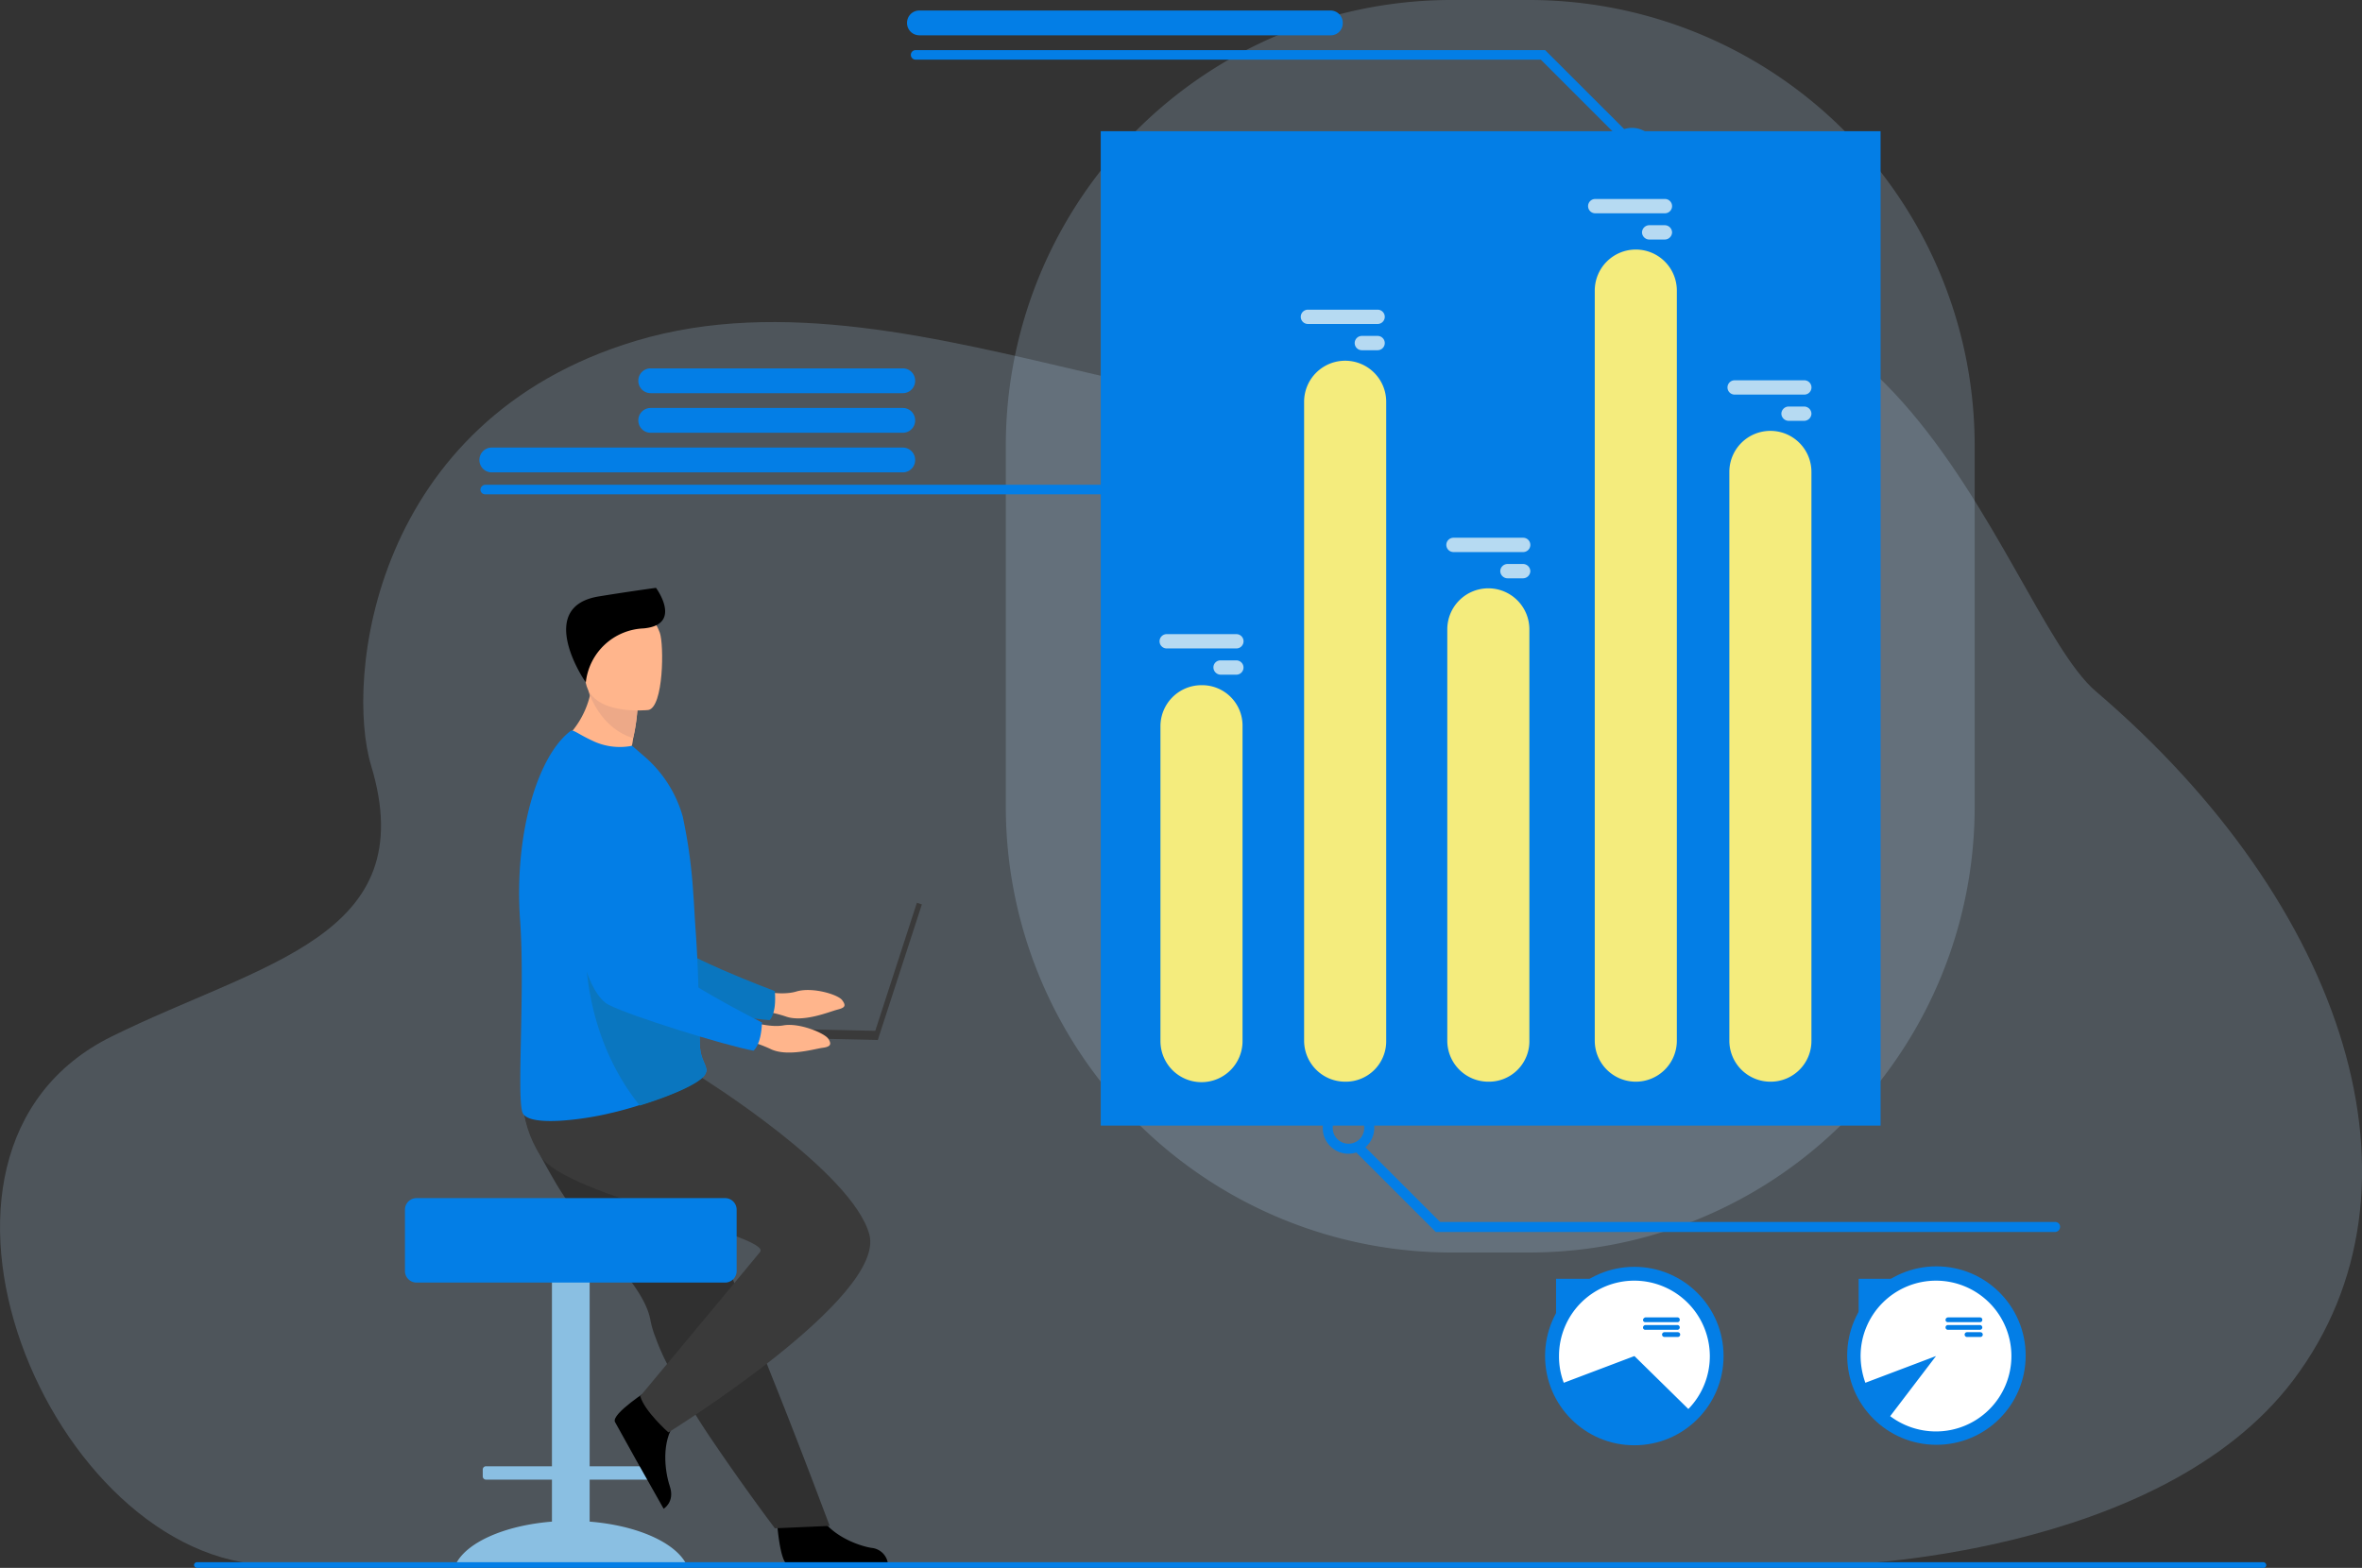 <svg id="Layer_1" data-name="Layer 1" xmlns="http://www.w3.org/2000/svg" viewBox="0 0 494.91 328.6">
  <rect x="0" y="0" width="494.91" height="328.6" fill="#333333" stroke="none"/>
  <defs>
    <style>
      .cls-1, .cls-10 {
        fill: #b6daf2;
      }

      .cls-1 {
        opacity: 0.21;
      }

      .cls-2 {
        fill: #ffb58c;
      }

      .cls-3 {
        fill: #0a76bf;
      }

      .cls-4 {
        fill: #8abfe2;
      }

      .cls-5 {
        fill: #303030;
      }

      .cls-6 {
        fill: #3a3a3a;
      }

      .cls-7 {
        fill: #037ee6;
      }

      .cls-8 {
        fill: #eda988;
      }

      .cls-9 {
        fill: #f4ec7d;
      }

      .cls-11 {
        fill: #fff;
      }
    </style>
  </defs>
  <g>
    <path class="cls-1" d="M441.69,230.6c-20.3-17.3-44.8-121.9-128.8-67.4-43.4,28.1-116.5-24.2-177-6.1-55.6,16.6-61,71.2-55.6,89,10.9,36-22.9,41.3-54.3,56.8-49.2,24.2-12.7,110.4,33.7,110.8s327.7,0,327.7,0,67.6-1.5,95.7-38.8C513.29,334.8,494.19,275.4,441.69,230.6Z" transform="translate(-2.54 -85.7)"/>
    <path d="M165.29,404s.6,9.5,2.4,9.6H177l11.6-.1a3.82,3.82,0,0,0-3.5-3.4c-3.4-.6-9.1-3-11.1-7.4C171.89,398.1,165.29,404,165.29,404Z" transform="translate(-2.54 -85.7)"/>
    <path class="cls-2" d="M161.09,293.2s5,1.3,8.3.3,8.7.6,9.6,1.8.6,1.6-1,2-7.2,2.8-10.9,1.4a28.28,28.28,0,0,0-8.5-1.4Z" transform="translate(-2.54 -85.7)"/>
    <path class="cls-3" d="M117.49,249.4s5.7,40.3,15.1,43.9c4.6,1.8,25.1,5.8,31.2,6.2,0,0,1.5-1.2,1.1-6.1,0,0-21.4-7.9-24.5-12.2-4.5-6.4,2.8-26-2.9-32S122.19,240.7,117.49,249.4Z" transform="translate(-2.54 -85.7)"/>
    <path class="cls-4" d="M118.19,404.6v-8.8h-13.8a.68.68,0,0,1-.7-.7v-1.4a.68.68,0,0,1,.7-.7h13.8V343a2.58,2.58,0,0,1,2.6-2.6h2.7a2.58,2.58,0,0,1,2.6,2.6v50h13.8a.68.68,0,0,1,.7.7v1.4a.68.68,0,0,1-.7.7h-13.8v8.8c10,.8,18,4.4,20.3,9H98C100.19,409,108.19,405.4,118.19,404.6Z" transform="translate(-2.54 -85.7)"/>
    <path class="cls-5" d="M119.39,334.3a92.1,92.1,0,0,0,5.5,7.9c6.1,7.7,12.7,14,13.9,20a20.06,20.06,0,0,0,1.1,3.8c.5,1.4,1.1,2.8,1.8,4.3A140.8,140.8,0,0,0,152,387.9c6.7,9.9,12.9,18.1,12.9,18.1l11.5-.5c-.5-1.2-5.5-14.8-12.2-31.5-2.7-6.8-5.6-14-8.4-20.9-.4-.9-.7-1.9-1.1-2.8-.9-2.1-1.7-4.2-2.5-6.3-6.3-15.7-11.3-28.1-11.3-28.1s-25.2-9.5-27.8-3.4C110.89,317.8,112.59,322.8,119.39,334.3Z" transform="translate(-2.54 -85.7)"/>
    <path d="M138.59,376.9s-8,5.1-7.2,6.8c.1.2,4.5,8.1,4.5,8.1l5.7,10.1s2.4-1.4,1.3-4.7-1.8-9.4,1.1-13.3C147.09,379.8,138.59,376.9,138.59,376.9Z" transform="translate(-2.54 -85.7)"/>
    <path class="cls-6" d="M149.49,311.5s31.6,19.7,35.2,32.9-42.1,41.5-42.1,41.5-5-4.4-5.9-7.6c0,0,20.6-24.7,25.1-30.2,2.7-3.4-40.6-11.8-45.9-20s-3.4-15.2-3.4-15.2Z" transform="translate(-2.54 -85.7)"/>
    <path class="cls-7" d="M89.79,336.8h64.7a2.43,2.43,0,0,1,2.4,2.4v12.9a2.43,2.43,0,0,1-2.4,2.4H89.79a2.43,2.43,0,0,1-2.4-2.4V339.2A2.43,2.43,0,0,1,89.79,336.8Z" transform="translate(-2.54 -85.7)"/>
    <path class="cls-2" d="M134.79,242.5a17.1,17.1,0,0,1,4.8,4.4c-7.6,2-20.1-5.1-20.1-5.1a18.64,18.64,0,0,0,6.7-10.5,4.25,4.25,0,0,0,.2-1.1,23.37,23.37,0,0,0,.4-3.9l3.5,3.1,5.8,5.2a39.56,39.56,0,0,1-.9,5.9A10,10,0,0,1,134.79,242.5Z" transform="translate(-2.54 -85.7)"/>
    <path class="cls-7" d="M111.49,278.2c1.1,14.6-.7,36.8.5,40.6,1.1,3.3,13.6,1.4,18.4.2,1.8-.4,4-1,6.2-1.7,6.2-1.9,13-4.7,13.8-6.7a.35.35,0,0,1,.1-.2,1.39,1.39,0,0,0,0-.9c-.2-1-1.2-2.2-1.3-4.8-.1-2.9-.1-6.3-.2-9.9a5.7,5.7,0,0,0-.1-1.3v-.3c-.1-4.1-.3-8.4-.6-12.6-.2-2.7-.3-5.3-.5-7.8a108.15,108.15,0,0,0-2.2-16,26,26,0,0,0-8.3-12.8l-2.3-2a13.21,13.21,0,0,1-8.4-1.1c-3-1.4-4-2.4-4.5-2C115.19,244.1,110.29,260.4,111.49,278.2Z" transform="translate(-2.54 -85.7)"/>
    <path class="cls-3" d="M136.59,317.4c6.2-1.9,13-4.7,13.8-6.7a.35.35,0,0,1,.1-.2v-.9c-.2-1-1.2-2.2-1.3-4.8-.1-2.9-.1-6.3-.2-9.9a5.7,5.7,0,0,0-.1-1.3v-.3l-23.6-10.7S123.89,301.6,136.59,317.4Z" transform="translate(-2.54 -85.7)"/>
    <path class="cls-8" d="M136.09,234.5a39.56,39.56,0,0,1-.9,5.9c-5.7-1.8-8.2-6.9-9.1-9.1-.2-.6-.3-1-.3-1a2.8,2.8,0,0,0,.6-.1c.8-.2,2.3-.5,3.9-.8Z" transform="translate(-2.54 -85.7)"/>
    <path class="cls-2" d="M138.39,234.5s-12.4,1.4-13.2-6.3-2.9-12.8,5-14,9.7,1.6,10.6,4.1S141.59,233.9,138.39,234.5Z" transform="translate(-2.54 -85.7)"/>
    <path d="M125.29,228.7a12.7,12.7,0,0,1,12.1-11.3c7.7-.7,3.4-7.4,2.6-8.5,0,0-5.9.8-12,1.8C115.19,212.8,124.09,227.1,125.29,228.7Z" transform="translate(-2.54 -85.7)"/>
    <g>
      <rect class="cls-6" x="175.61" y="288.73" width="29.9" height="1.1" transform="translate(-145.99 295.43) rotate(-72)"/>
      <rect class="cls-6" x="169.86" y="286.69" width="1.9" height="31.4" transform="translate(-137.7 381) rotate(-88.78)"/>
    </g>
    <path class="cls-2" d="M158.49,299.4s4.9,1.8,8.2,1.2,8.6,1.6,9.4,2.8.4,1.7-1.2,1.9-7.5,2-11,.2a29.36,29.36,0,0,0-8.3-2.4Z" transform="translate(-2.54 -85.7)"/>
    <path class="cls-7" d="M120,251s1.2,40.7,10.1,45.3c4.4,2.3,24.3,8.5,30.3,9.6,0,0,1.6-1,1.8-5.9,0,0-20.4-10.2-23-14.8-3.8-6.8,5.7-25.6.7-32.1S125.59,242.9,120,251Z" transform="translate(-2.54 -85.7)"/>
    <path class="cls-1" d="M306.69,348.2h16.2a93.38,93.38,0,0,0,93.4-93.4V179.1a93.38,93.38,0,0,0-93.4-93.4h-16.2a93.38,93.38,0,0,0-93.4,93.4v75.7A93.44,93.44,0,0,0,306.69,348.2Z" transform="translate(-2.54 -85.7)"/>
    <rect class="cls-7" x="230.64" y="27.5" width="163.4" height="208.4"/>
    <path class="cls-9" d="M373.49,312.4h0a8.6,8.6,0,0,1-8.6-8.6V184.6a8.6,8.6,0,0,1,8.6-8.6h0a8.6,8.6,0,0,1,8.6,8.6V303.8A8.54,8.54,0,0,1,373.49,312.4Z" transform="translate(-2.54 -85.7)"/>
    <path class="cls-9" d="M345.29,312.4h0a8.6,8.6,0,0,1-8.6-8.6V146.6a8.6,8.6,0,0,1,8.6-8.6h0a8.6,8.6,0,0,1,8.6,8.6V303.8A8.6,8.6,0,0,1,345.29,312.4Z" transform="translate(-2.54 -85.7)"/>
    <path class="cls-9" d="M314.39,312.4h0a8.6,8.6,0,0,1-8.6-8.6V217.6a8.6,8.6,0,0,1,8.6-8.6h0a8.6,8.6,0,0,1,8.6,8.6v86.2A8.47,8.47,0,0,1,314.39,312.4Z" transform="translate(-2.54 -85.7)"/>
    <path class="cls-9" d="M284.39,312.4h0a8.6,8.6,0,0,1-8.6-8.6V169.9a8.6,8.6,0,0,1,8.6-8.6h0a8.6,8.6,0,0,1,8.6,8.6V303.8A8.47,8.47,0,0,1,284.39,312.4Z" transform="translate(-2.54 -85.7)"/>
    <path class="cls-9" d="M262.89,237.9v66a8.6,8.6,0,0,1-8.6,8.6h0a8.6,8.6,0,0,1-8.6-8.6v-66a8.6,8.6,0,0,1,8.6-8.6h0A8.47,8.47,0,0,1,262.89,237.9Z" transform="translate(-2.54 -85.7)"/>
    <g>
      <path class="cls-10" d="M276.59,150.6h14.6a1.5,1.5,0,0,1,0,3h-14.6a1.5,1.5,0,0,1,0-3Z" transform="translate(-2.54 -85.7)"/>
      <path class="cls-10" d="M287.89,156.1h3.3a1.5,1.5,0,0,1,0,3h-3.3a1.5,1.5,0,0,1,0-3Z" transform="translate(-2.54 -85.7)"/>
      <path class="cls-10" d="M336.79,127.4h14.6a1.5,1.5,0,0,1,0,3h-14.6a1.5,1.5,0,0,1,0-3Z" transform="translate(-2.54 -85.7)"/>
      <path class="cls-10" d="M348.09,132.9h3.3a1.54,1.54,0,0,1,1.5,1.5h0a1.54,1.54,0,0,1-1.5,1.5h-3.3a1.54,1.54,0,0,1-1.5-1.5h0A1.54,1.54,0,0,1,348.09,132.9Z" transform="translate(-2.54 -85.7)"/>
      <path class="cls-10" d="M366,165.4h14.6a1.5,1.5,0,0,1,0,3H366a1.5,1.5,0,0,1,0-3Z" transform="translate(-2.54 -85.7)"/>
      <path class="cls-10" d="M377.29,170.9h3.3a1.54,1.54,0,0,1,1.5,1.5h0a1.54,1.54,0,0,1-1.5,1.5h-3.3a1.54,1.54,0,0,1-1.5-1.5h0A1.54,1.54,0,0,1,377.29,170.9Z" transform="translate(-2.54 -85.7)"/>
      <path class="cls-10" d="M307.09,198.4h14.6a1.5,1.5,0,0,1,0,3h-14.6a1.5,1.5,0,0,1,0-3Z" transform="translate(-2.54 -85.7)"/>
      <path class="cls-10" d="M318.39,203.9h3.3a1.54,1.54,0,0,1,1.5,1.5h0a1.54,1.54,0,0,1-1.5,1.5h-3.3a1.54,1.54,0,0,1-1.5-1.5h0A1.54,1.54,0,0,1,318.39,203.9Z" transform="translate(-2.54 -85.7)"/>
      <path class="cls-10" d="M247,218.6h14.6a1.5,1.5,0,0,1,0,3H247a1.5,1.5,0,0,1,0-3Z" transform="translate(-2.54 -85.7)"/>
      <path class="cls-10" d="M258.29,224.1h3.3a1.5,1.5,0,0,1,0,3h-3.3a1.54,1.54,0,0,1-1.5-1.5A1.47,1.47,0,0,1,258.29,224.1Z" transform="translate(-2.54 -85.7)"/>
    </g>
    <g>
      <path class="cls-7" d="M254.29,214.3a5.4,5.4,0,1,1,5.4-5.4A5.44,5.44,0,0,1,254.29,214.3Zm0-8.6a3.3,3.3,0,1,0,3.3,3.3A3.27,3.27,0,0,0,254.29,205.7Z" transform="translate(-2.54 -85.7)"/>
      <path class="cls-7" d="M252,205.7a.91.91,0,0,1-.7-.3l-16.1-16.1h-131a1,1,0,0,1-1-1,1.08,1.08,0,0,1,1-1H236l16.7,16.7a1.09,1.09,0,0,1,0,1.5A1.45,1.45,0,0,1,252,205.7Z" transform="translate(-2.54 -85.7)"/>
    </g>
    <g>
      <path class="cls-7" d="M285.09,327.5a5.4,5.4,0,1,1,5.4-5.4A5.44,5.44,0,0,1,285.09,327.5Zm0-8.7a3.3,3.3,0,1,0,3.3,3.3A3.27,3.27,0,0,0,285.09,318.8Z" transform="translate(-2.54 -85.7)"/>
      <path class="cls-7" d="M433.19,343.9H303.39l-16.7-16.7a1.06,1.06,0,0,1,1.5-1.5l16.1,16.1h128.9a1,1,0,0,1,1,1A1.09,1.09,0,0,1,433.19,343.9Z" transform="translate(-2.54 -85.7)"/>
    </g>
    <g>
      <path class="cls-7" d="M344.49,123.3a5.4,5.4,0,1,1,5.4-5.4A5.44,5.44,0,0,1,344.49,123.3Zm0-8.7a3.3,3.3,0,1,0,3.3,3.3A3.33,3.33,0,0,0,344.49,114.6Z" transform="translate(-2.54 -85.7)"/>
      <path class="cls-7" d="M342.19,114.6a.91.91,0,0,1-.7-.3l-16.1-16.1h-131a1,1,0,0,1,0-2h131.9L343,112.9a1.09,1.09,0,0,1,0,1.5A2.35,2.35,0,0,1,342.19,114.6Z" transform="translate(-2.54 -85.7)"/>
    </g>
    <path class="cls-7" d="M191.69,184.7h-86.1a2.58,2.58,0,0,1-2.6-2.6h0a2.58,2.58,0,0,1,2.6-2.6h86.1a2.58,2.58,0,0,1,2.6,2.6h0A2.58,2.58,0,0,1,191.69,184.7Z" transform="translate(-2.54 -85.7)"/>
    <path class="cls-7" d="M191.69,176.4h-52.8a2.58,2.58,0,0,1-2.6-2.6h0a2.58,2.58,0,0,1,2.6-2.6h52.8a2.58,2.58,0,0,1,2.6,2.6h0A2.58,2.58,0,0,1,191.69,176.4Z" transform="translate(-2.54 -85.7)"/>
    <path class="cls-7" d="M191.69,168.1h-52.8a2.58,2.58,0,0,1-2.6-2.6h0a2.58,2.58,0,0,1,2.6-2.6h52.8a2.58,2.58,0,0,1,2.6,2.6h0A2.58,2.58,0,0,1,191.69,168.1Z" transform="translate(-2.54 -85.7)"/>
    <path class="cls-7" d="M281.29,93.1h-86.1a2.58,2.58,0,0,1-2.6-2.6h0a2.58,2.58,0,0,1,2.6-2.6h86.1a2.58,2.58,0,0,1,2.6,2.6h0A2.52,2.52,0,0,1,281.29,93.1Z" transform="translate(-2.54 -85.7)"/>
    <circle class="cls-7" cx="342.44" cy="284.2" r="18.7"/>
    <path class="cls-11" d="M345,354.1a15.84,15.84,0,0,1,11.3,26.9L345,369.9l-14.8,5.6a15.4,15.4,0,0,1-1-5.6A15.77,15.77,0,0,1,345,354.1Z" transform="translate(-2.54 -85.7)"/>
    <g>
      <path class="cls-7" d="M347.29,361.8H354a.47.47,0,0,1,.5.5h0a.47.47,0,0,1-.5.5h-6.7a.47.47,0,0,1-.5-.5h0A.64.64,0,0,1,347.29,361.8Z" transform="translate(-2.54 -85.7)"/>
      <path class="cls-7" d="M347.29,363.4H354a.5.5,0,0,1,0,1h-6.7a.47.47,0,0,1-.5-.5A.54.54,0,0,1,347.29,363.4Z" transform="translate(-2.54 -85.7)"/>
      <path class="cls-7" d="M351.29,364.9h2.8a.5.5,0,1,1,0,1h-2.8a.5.5,0,0,1,0-1Z" transform="translate(-2.54 -85.7)"/>
    </g>
    <polygon class="cls-7" points="326.04 275.4 333.44 268 326.04 268 326.04 275.4"/>
    <circle class="cls-7" cx="405.74" cy="284.1" r="18.7"/>
    <path class="cls-11" d="M392.39,369.9a15.8,15.8,0,1,1,15.8,15.8,16,16,0,0,1-9.6-3.2l9.6-12.6-14.8,5.6A16.88,16.88,0,0,1,392.39,369.9Z" transform="translate(-2.54 -85.7)"/>
    <g>
      <path class="cls-7" d="M410.69,361.8h6.7a.47.47,0,0,1,.5.5h0a.47.47,0,0,1-.5.5h-6.7a.47.47,0,0,1-.5-.5h0A.54.54,0,0,1,410.69,361.8Z" transform="translate(-2.54 -85.7)"/>
      <path class="cls-7" d="M410.69,363.4h6.7a.5.5,0,0,1,0,1h-6.7a.5.5,0,1,1,0-1Z" transform="translate(-2.54 -85.7)"/>
      <path class="cls-7" d="M414.69,364.9h2.8a.5.5,0,0,1,0,1h-2.8a.5.5,0,1,1,0-1Z" transform="translate(-2.54 -85.7)"/>
    </g>
    <polygon class="cls-7" points="389.44 275.4 396.84 268 389.44 268 389.44 275.4"/>
    <path class="cls-7" d="M476.79,414.3h-433a.65.65,0,0,1-.6-.6h0a.65.65,0,0,1,.6-.6h433a.65.65,0,0,1,.6.6h0A.58.58,0,0,1,476.79,414.3Z" transform="translate(-2.54 -85.7)"/>
  </g>
</svg>
